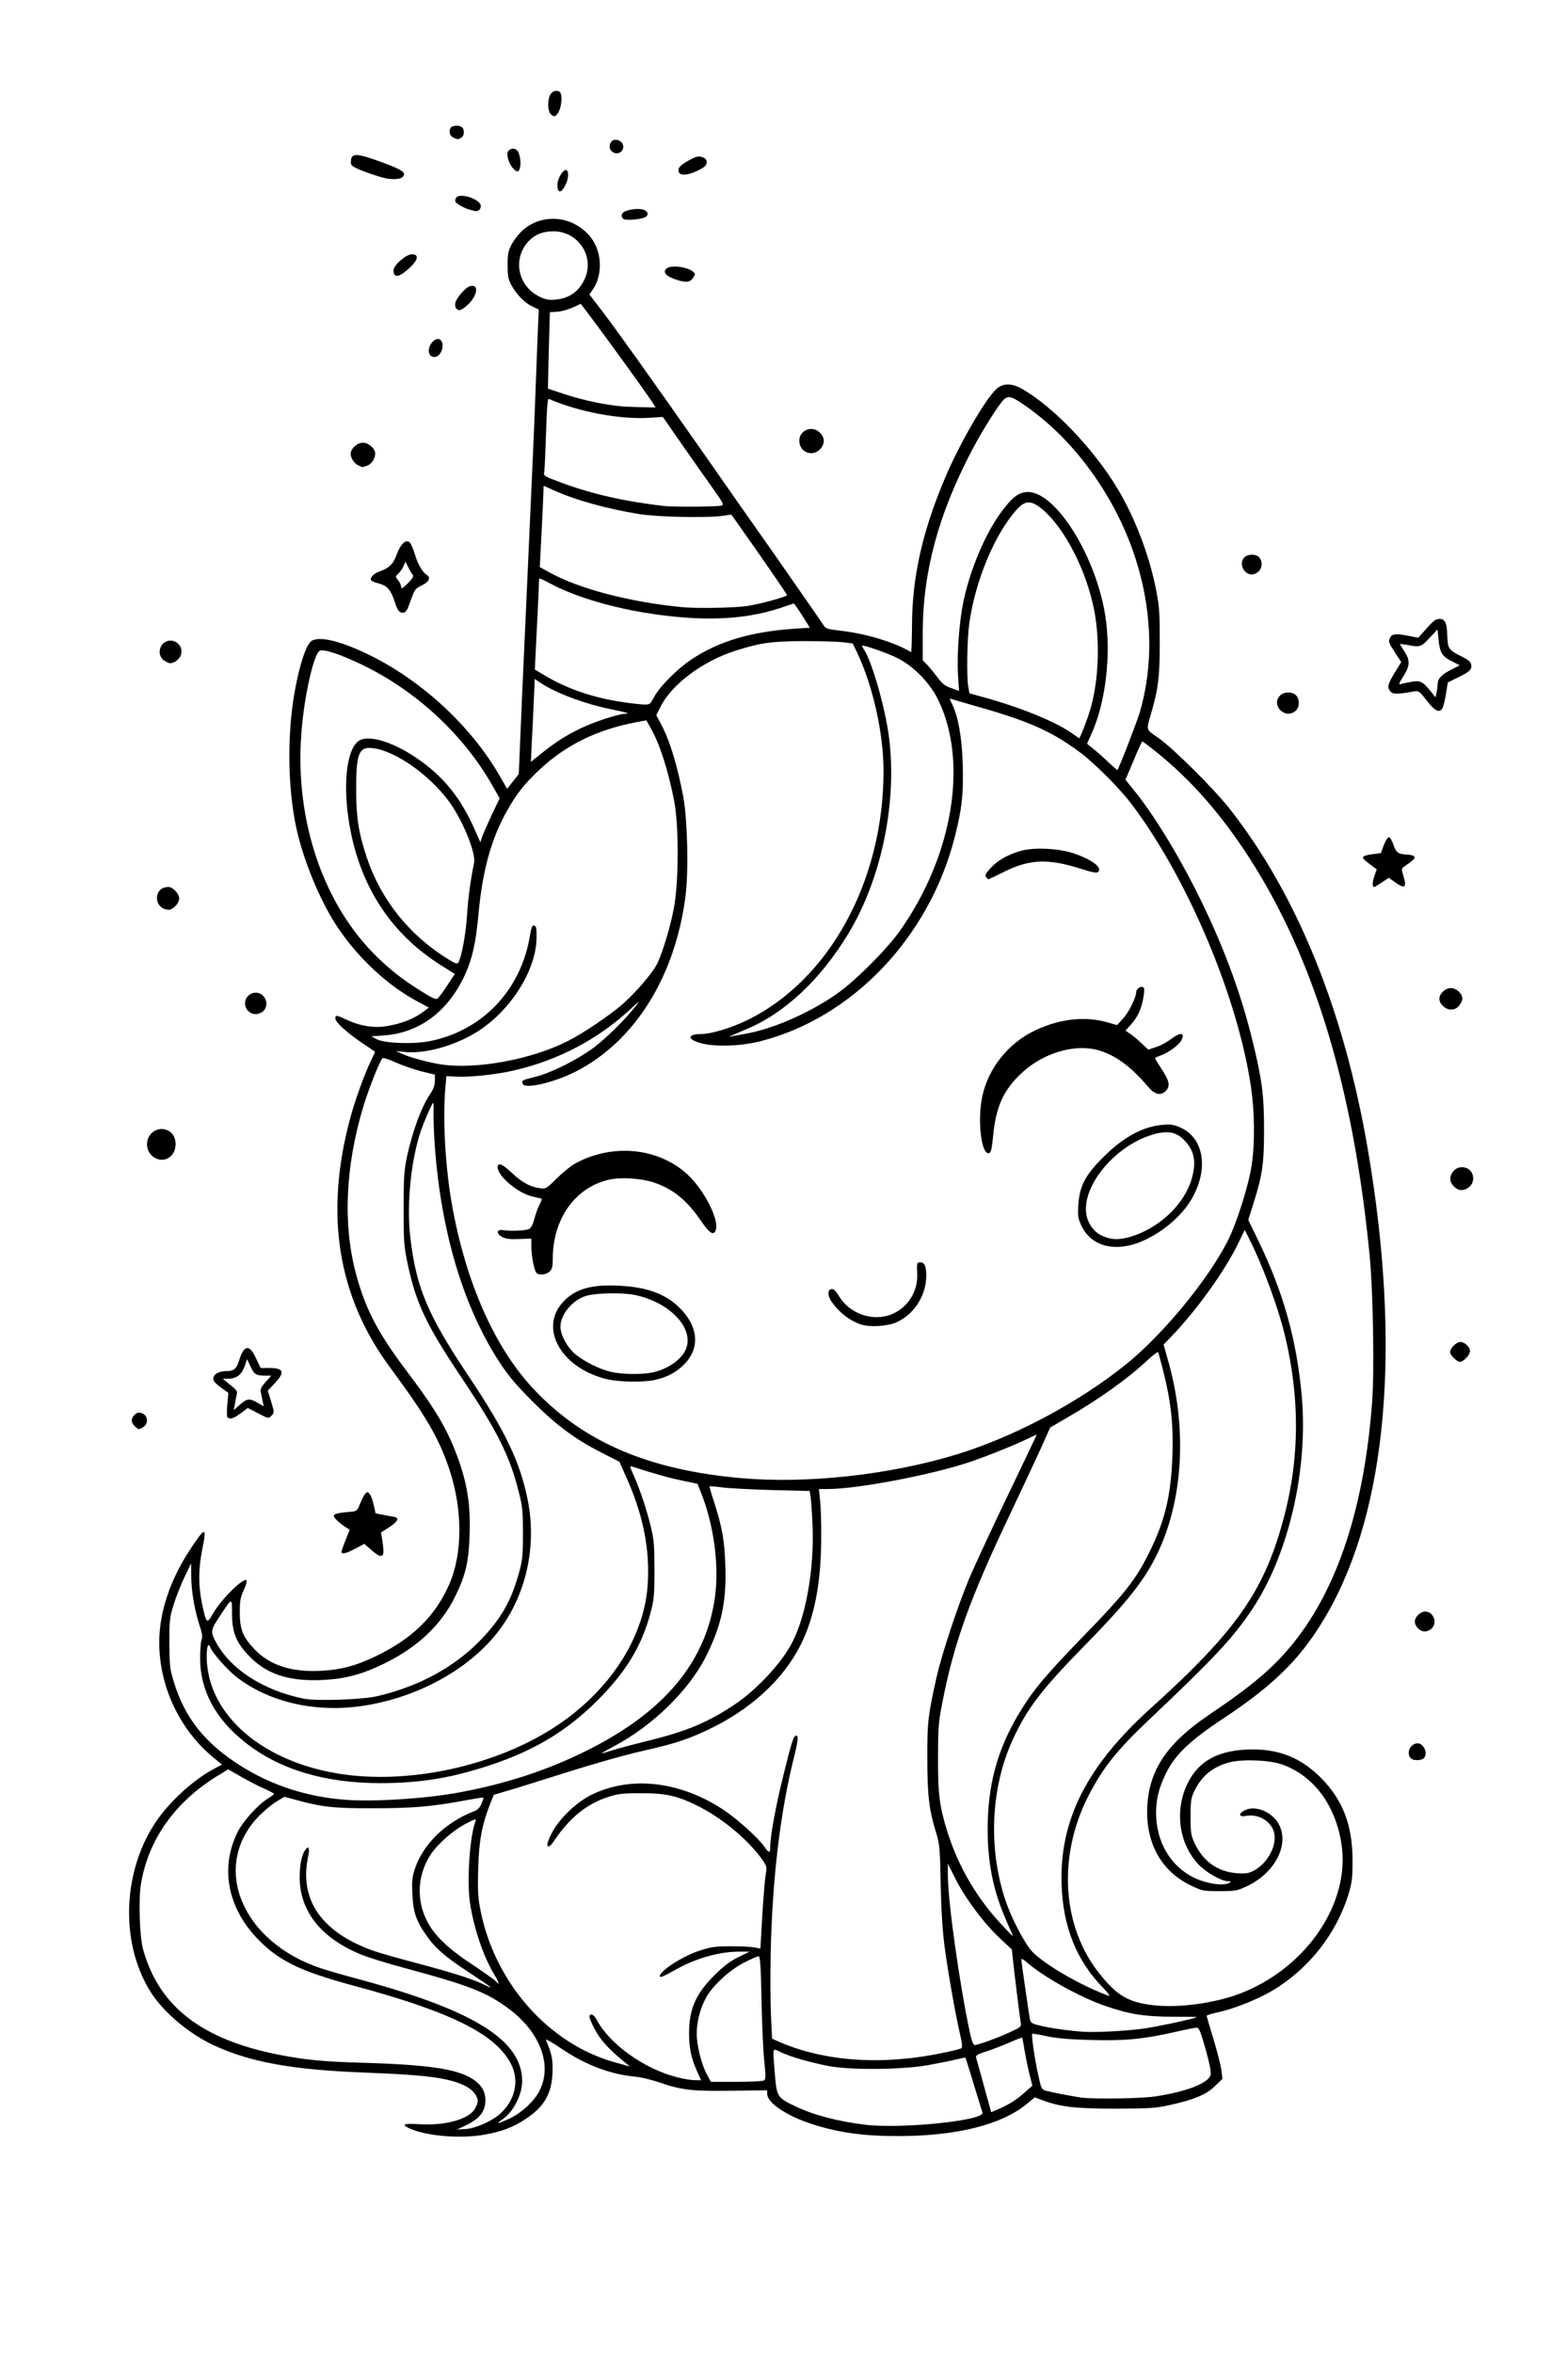 <?xml version="1.0" encoding="UTF-8"?>
<svg xmlns="http://www.w3.org/2000/svg" class="img-fluid" id="outputsvg" style="transform: none; transform-origin: 50% 50%; cursor: move;" width="1024" height="1536" viewBox="0 0 10240 15360">
  <rect x="0" y="0" width="10240" height="15360" fill="#808080" stroke="none"/>
  <g id="l7Ll40uuqkNNRc7h9uWWxbN" fill="rgb(0,0,0)" style="transform: none;">
    <g style="transform: none;">
      <path id="pztydSirl" d="M2794 13964 c-45 -7 -103 -22 -130 -32 -47 -19 -49 -21 -52 -62 l-3 -43 99 7 c165 11 317 -26 358 -89 24 -36 5 -68 -60 -100 -106 -51 -250 -70 -642 -85 -395 -15 -594 -42 -819 -111 -206 -63 -360 -154 -487 -288 -156 -163 -230 -346 -245 -609 -11 -206 26 -403 107 -567 59 -120 124 -207 224 -303 57 -53 197 -159 223 -167 1 0 -37 -41 -85 -91 -142 -148 -221 -305 -257 -508 -17 -101 -20 -272 -5 -364 25 -154 104 -340 208 -492 57 -82 60 -85 101 -88 l43 -3 -4 58 c-3 32 -13 104 -23 160 -17 90 -18 111 -7 189 18 119 22 124 57 74 16 -23 60 -71 99 -106 65 -60 72 -65 110 -62 38 3 41 5 44 34 2 18 -8 55 -24 90 -54 116 -32 225 67 329 160 170 433 189 726 50 243 -115 395 -263 487 -473 86 -196 85 -435 0 -692 -67 -201 -152 -346 -384 -660 -108 -146 -209 -333 -256 -475 -119 -363 -122 -787 -7 -1215 27 -103 95 -293 124 -351 l18 -36 -72 -50 c-40 -28 -93 -69 -119 -93 -45 -39 -48 -45 -48 -91 l0 -49 39 0 c22 0 67 13 105 31 115 54 217 50 356 -13 58 -27 63 -31 46 -41 -86 -52 -204 -136 -267 -190 -302 -261 -518 -703 -568 -1169 -16 -140 -13 -441 4 -598 25 -219 84 -434 128 -465 38 -26 155 -20 257 15 382 127 806 476 1016 835 l38 65 22 -22 c22 -22 23 -34 43 -518 12 -272 32 -733 46 -1025 37 -793 55 -1227 55 -1351 0 -109 -1 -112 -23 -118 -38 -9 -110 -79 -142 -137 -28 -51 -30 -60 -30 -169 0 -106 2 -119 27 -166 34 -64 105 -128 165 -148 30 -10 81 -16 143 -16 88 0 102 3 158 30 68 35 115 82 146 149 30 66 30 236 0 301 l-20 44 76 101 c88 115 299 411 626 877 126 181 356 509 511 729 154 221 287 412 294 425 9 18 21 24 45 24 92 0 336 57 445 104 14 6 17 -12 22 -161 11 -312 77 -595 214 -922 94 -226 273 -536 344 -595 27 -23 39 -26 102 -26 61 0 80 5 123 29 206 119 466 391 623 652 115 193 208 437 252 664 21 105 24 149 24 360 0 247 -5 294 -48 468 l-21 89 29 21 c217 158 470 430 655 706 440 657 711 1511 825 2596 56 543 42 1183 -36 1599 -117 628 -351 1081 -717 1386 -53 45 -176 134 -272 197 -222 147 -318 240 -379 364 -51 107 -69 203 -54 288 23 119 110 257 194 305 l34 20 -34 -39 c-154 -177 -140 -538 27 -685 93 -83 185 -110 373 -110 212 0 339 49 475 185 63 64 90 100 123 166 68 138 84 217 84 404 1 145 -2 168 -26 248 -115 374 -421 661 -812 762 -107 28 -104 16 -52 193 26 88 37 143 37 190 0 65 0 66 -48 112 -56 53 -138 88 -290 121 -77 17 -144 22 -324 26 -242 6 -375 -4 -505 -37 l-74 -20 -53 40 c-109 83 -274 140 -506 176 -179 28 -533 25 -705 -5 -155 -27 -295 -70 -387 -118 -73 -38 -138 -101 -138 -133 0 -19 -7 -20 -239 -20 -265 0 -332 -8 -470 -59 -47 -17 -101 -31 -120 -31 -109 -1 -325 -69 -442 -139 l-64 -39 -5 122 c-6 130 -19 168 -82 248 -37 47 -145 119 -221 147 -134 49 -369 65 -543 35z m3366 -139 c132 -21 200 -37 206 -47 3 -4 -13 -68 -36 -141 -23 -72 -43 -139 -46 -149 -4 -13 -11 -15 -37 -7 -18 4 -90 18 -162 31 -173 30 -556 32 -702 5 -83 -16 -227 -54 -277 -73 -18 -7 -19 -3 -13 91 8 119 16 129 132 185 119 57 272 97 455 120 102 12 364 4 480 -15z m-2913 -67 c51 -53 86 -121 86 -168 0 -49 -46 -134 -103 -191 -148 -148 -423 -265 -955 -408 -352 -95 -491 -164 -632 -314 -124 -133 -173 -248 -181 -424 -8 -205 38 -335 167 -464 l76 -76 -109 -57 -108 -56 -52 31 c-122 75 -258 204 -333 314 -119 177 -171 364 -160 578 16 325 182 574 487 727 146 73 425 145 655 169 55 6 190 13 300 16 458 13 643 42 744 115 60 44 73 77 69 171 -2 43 -1 79 2 79 3 0 24 -19 47 -42z m3302 -47 c62 -32 153 -111 147 -128 -4 -8 -13 -54 -22 -101 -9 -48 -18 -97 -20 -110 l-4 -22 -38 19 c-20 10 -68 28 -107 41 -38 12 -74 26 -79 31 -11 10 64 289 77 289 4 0 25 -9 46 -19z m-3064 -75 c37 -65 47 -117 34 -173 -30 -124 -107 -232 -229 -322 -144 -107 -258 -151 -681 -265 -305 -82 -439 -145 -546 -259 -85 -90 -124 -178 -139 -312 -7 -71 10 -204 31 -245 13 -26 21 -30 55 -30 40 0 40 0 40 40 0 22 -5 70 -12 108 -37 220 126 418 432 526 42 15 158 49 259 75 l184 49 -57 -50 c-68 -60 -136 -153 -167 -228 -18 -44 -23 -81 -27 -185 -4 -120 -2 -137 21 -203 53 -154 177 -279 353 -357 38 -16 48 -24 29 -20 -216 37 -425 55 -647 55 -175 0 -314 -14 -452 -45 l-101 -23 -47 30 c-65 41 -160 146 -192 210 -29 61 -56 158 -56 203 0 49 28 145 61 211 87 174 269 318 496 393 34 12 153 46 265 76 423 115 710 231 862 346 38 29 88 79 112 112 59 80 77 146 72 258 -5 98 2 102 47 25z m4030 19 c199 -30 355 -90 355 -136 0 -14 -57 -231 -64 -245 -1 -1 -48 9 -106 22 -171 39 -316 54 -518 54 -168 -1 -272 -8 -371 -26 l-34 -7 7 59 c4 33 16 98 27 146 20 87 21 88 57 98 38 10 173 36 227 43 80 10 329 6 420 -8z m-2558 -103 c10 -6 10 -27 3 -87 -6 -44 -13 -207 -17 -362 -3 -156 -8 -283 -11 -283 -3 0 -35 16 -71 37 -139 77 -249 224 -273 364 -14 79 7 185 53 279 l31 60 136 0 c75 0 143 -4 149 -8z m-452 -34 c-26 -85 -35 -146 -35 -243 0 -192 36 -282 166 -411 l81 -82 -68 19 c-83 23 -163 58 -239 104 -38 23 -70 35 -94 35 -36 0 -36 0 -36 -44 0 -39 4 -48 38 -74 66 -52 135 -90 217 -118 74 -26 91 -28 241 -29 l161 0 7 -145 c4 -80 11 -187 17 -238 l10 -92 -44 -58 c-134 -173 -356 -327 -554 -384 -115 -33 -269 -31 -379 5 -134 44 -245 135 -343 280 -30 44 -35 48 -69 45 -35 -3 -37 -5 -40 -42 -9 -102 140 -285 291 -360 211 -104 524 -100 763 9 107 49 228 132 323 221 91 86 81 91 102 -56 12 -89 114 -511 130 -542 7 -13 22 -18 49 -18 l40 0 0 51 c0 28 -11 94 -24 147 -112 443 -176 1142 -151 1634 l7 146 51 23 c223 96 489 135 742 110 109 -11 357 -55 376 -67 4 -2 3 -19 -2 -36 -17 -60 -79 -412 -100 -568 -14 -106 -22 -236 -26 -410 -4 -231 -7 -262 -28 -331 -50 -160 -60 -246 -60 -519 0 -270 4 -301 61 -560 33 -147 134 -455 209 -635 32 -77 132 -293 221 -480 90 -186 164 -342 164 -346 0 -4 -53 14 -119 41 -143 58 -267 99 -427 139 -222 56 -566 111 -694 111 l-55 0 8 108 c16 217 -8 519 -59 712 -81 313 -325 582 -677 750 -132 63 -219 92 -414 136 -159 36 -358 94 -683 197 -96 31 -204 64 -240 74 l-65 19 -24 59 c-73 185 -101 438 -67 620 79 420 379 810 740 960 l40 17 -32 -37 c-50 -57 -92 -147 -92 -200 l0 -45 45 0 c40 0 46 3 61 33 77 150 304 318 504 373 71 19 84 18 75 -8z m2053 -278 c39 -18 72 -39 72 -46 0 -7 -7 -62 -15 -121 -8 -59 -19 -155 -26 -213 l-12 -104 -74 -70 c-80 -75 -182 -199 -239 -293 l-36 -58 7 80 c13 158 71 534 121 785 24 120 17 111 77 91 29 -10 85 -33 125 -51z m830 -21 c62 -6 115 -15 118 -20 3 -5 -8 -9 -24 -9 -54 0 -192 -31 -290 -64 -117 -40 -267 -114 -382 -190 -47 -30 -87 -51 -88 -46 -3 8 12 124 33 256 5 29 10 33 68 47 167 42 329 49 565 26z m502 -184 c388 -85 688 -338 806 -682 41 -118 50 -199 34 -295 -52 -311 -254 -517 -525 -535 -179 -12 -311 59 -378 205 -33 72 -31 198 4 273 50 106 141 179 245 195 51 8 106 -18 154 -72 64 -73 75 -134 34 -183 -38 -46 -62 -55 -131 -53 l-63 3 0 -46 c0 -44 2 -47 37 -62 48 -19 138 -13 191 14 57 30 99 92 108 159 20 164 -67 308 -233 387 -66 31 -71 32 -208 32 l-140 0 -78 -37 c-135 -65 -233 -186 -272 -338 -25 -96 -17 -311 14 -400 58 -167 172 -299 381 -439 281 -189 419 -307 547 -466 290 -361 462 -888 514 -1575 15 -193 6 -661 -16 -890 -125 -1309 -476 -2288 -1066 -2975 -43 -49 -108 -120 -146 -156 -71 -69 -225 -201 -228 -197 -2 2 -19 42 -40 90 l-37 87 65 84 c314 412 612 1051 747 1602 64 264 75 350 75 610 0 250 -9 317 -63 490 l-28 90 62 130 c207 436 295 847 281 1314 -13 429 -136 849 -334 1143 -124 184 -253 321 -671 716 -212 200 -305 319 -400 507 -89 177 -140 404 -127 560 24 282 178 565 376 687 92 58 307 67 509 23z m-830 -170 c-49 -71 -99 -187 -127 -294 -34 -128 -43 -387 -19 -527 58 -336 231 -615 569 -921 408 -368 605 -598 731 -856 134 -275 218 -641 217 -954 0 -298 -65 -624 -183 -923 -48 -123 -110 -260 -117 -260 -4 0 -19 26 -35 58 -69 141 -317 477 -428 580 l-25 23 28 108 c49 189 63 314 63 546 0 286 -31 458 -118 665 -86 203 -196 349 -496 655 -129 132 -261 275 -293 317 -163 218 -255 435 -293 691 -36 244 14 535 133 772 65 129 95 167 181 228 87 63 233 149 240 142 2 -2 -10 -24 -28 -50z m-3939 -108 c-30 -69 -58 -172 -76 -271 -17 -101 -20 -354 -5 -460 6 -38 8 -71 6 -74 -9 -8 -103 67 -155 123 -58 64 -96 138 -113 218 -23 107 23 224 134 343 52 55 216 179 225 170 2 -2 -5 -24 -16 -49z m3349 -388 c-37 -133 -50 -248 -50 -428 0 -321 57 -540 204 -785 92 -152 169 -245 423 -507 269 -276 341 -368 428 -544 163 -329 197 -696 100 -1094 -14 -58 -27 -107 -30 -109 -2 -2 -44 30 -93 71 -143 119 -384 280 -535 359 -22 11 -41 42 -86 144 -32 71 -121 262 -198 424 -268 562 -375 857 -449 1245 -24 121 -27 166 -28 330 0 143 4 212 17 280 34 172 106 363 193 508 37 61 117 177 121 173 1 -1 -7 -31 -17 -67z m-3744 -664 c758 -80 1456 -418 1735 -840 115 -174 189 -409 189 -602 0 -127 -47 -352 -103 -492 l-22 -55 -105 -22 c-58 -13 -135 -32 -171 -42 l-66 -20 29 76 c74 194 103 370 95 597 -6 190 -31 303 -100 449 -69 145 -138 239 -276 377 -200 199 -411 326 -701 422 -259 86 -452 117 -746 117 -158 0 -228 -4 -325 -21 -433 -72 -753 -302 -856 -614 -24 -72 -27 -96 -28 -240 0 -106 -5 -173 -14 -200 -8 -22 -22 -84 -31 -139 l-16 -99 -32 94 c-17 52 -36 125 -43 163 -24 140 11 337 87 492 140 285 502 523 904 594 134 24 396 26 596 5z m-70 -146 c347 -33 690 -151 952 -325 274 -183 474 -440 559 -719 25 -83 27 -104 27 -260 0 -128 -4 -187 -17 -240 -28 -112 -76 -253 -121 -351 l-41 -92 -120 -61 c-173 -89 -290 -176 -446 -331 -99 -99 -155 -164 -208 -244 -239 -359 -389 -852 -431 -1415 -6 -80 -12 -146 -14 -149 -13 -12 -62 190 -81 331 -18 138 -19 240 -4 357 39 321 115 498 381 896 298 444 393 682 405 1014 13 340 -98 620 -333 839 -191 178 -454 304 -736 352 -174 30 -417 23 -562 -15 -176 -46 -374 -161 -450 -261 -15 -20 -30 -35 -32 -33 -10 11 32 141 67 209 180 346 673 550 1205 498z m1659 -254 c239 -65 454 -186 622 -348 89 -86 169 -190 210 -272 105 -209 156 -591 117 -876 l-6 -46 -242 -6 c-132 -4 -262 -10 -288 -13 l-47 -6 24 73 c45 142 56 219 62 409 4 145 2 205 -11 279 -52 300 -222 575 -472 767 -41 31 -74 58 -74 60 0 7 14 4 105 -21z m-1880 -263 c276 -64 507 -191 682 -375 127 -134 192 -248 241 -425 22 -83 26 -116 26 -232 0 -114 -4 -152 -27 -244 -58 -233 -137 -389 -370 -739 -233 -347 -299 -487 -354 -743 -26 -122 -27 -143 -27 -394 0 -237 2 -276 22 -370 37 -171 95 -327 156 -416 14 -21 26 -43 26 -49 0 -5 -35 -18 -78 -28 -42 -10 -108 -32 -145 -47 l-69 -29 -30 67 c-141 310 -216 771 -174 1062 47 323 139 530 371 839 78 104 166 227 194 275 100 166 167 337 202 517 18 97 20 137 16 298 -5 217 -21 291 -92 438 -117 240 -354 427 -660 519 -121 36 -361 46 -479 19 -213 -47 -356 -188 -384 -378 l-7 -50 -27 49 -27 50 25 44 c99 174 310 307 569 359 82 16 317 7 420 -17z m2935 -1422 c490 -36 935 -153 1325 -348 444 -221 759 -468 1029 -807 193 -242 279 -395 355 -628 83 -257 99 -447 61 -710 -87 -590 -416 -1368 -783 -1852 -79 -103 -241 -265 -337 -336 -168 -125 -325 -198 -586 -273 -87 -25 -159 -44 -160 -43 -1 1 7 38 18 82 26 103 37 432 18 569 -18 132 -72 334 -125 466 -219 543 -672 956 -1193 1088 -92 23 -128 27 -252 27 -111 0 -158 -4 -202 -18 l-58 -18 0 -43 c0 -49 9 -56 69 -56 105 0 312 -82 465 -184 272 -181 513 -523 630 -894 40 -128 75 -312 88 -470 17 -205 -4 -397 -68 -620 -28 -96 -98 -278 -118 -304 -20 -26 -166 -42 -336 -35 -261 11 -482 79 -655 202 -72 51 -177 161 -204 213 -19 37 -19 37 4 82 51 102 100 267 137 460 28 151 36 548 14 715 -49 376 -191 687 -416 916 -190 192 -423 311 -620 313 l-85 1 -3 -48 c-3 -40 -6 -47 -20 -43 -45 14 -160 27 -283 33 l-136 6 -7 90 c-9 138 -7 229 9 403 59 621 266 1159 571 1483 137 146 305 271 484 361 339 171 873 257 1370 220z m-2235 -2700 c186 -22 401 -83 541 -153 98 -49 267 -163 353 -236 95 -83 207 -214 236 -276 39 -85 85 -243 107 -364 28 -157 31 -470 4 -611 -42 -227 -110 -434 -174 -527 -12 -18 -185 25 -301 76 -180 77 -362 214 -469 354 -156 201 -245 464 -277 812 -18 196 -41 297 -94 410 -84 176 -209 296 -373 355 l-53 19 38 1 c55 0 183 -28 252 -56 159 -65 311 -193 392 -331 51 -86 96 -212 113 -311 l12 -73 46 3 47 3 -1 110 c-1 98 -5 120 -33 196 -109 294 -356 508 -651 563 l-65 12 80 13 c44 7 87 14 95 16 32 6 88 4 175 -5z m2320 -477 c114 -85 294 -263 374 -373 203 -275 324 -583 362 -921 20 -182 -14 -387 -93 -548 -67 -140 -205 -262 -356 -315 l-40 -14 35 96 c76 212 113 432 113 666 0 648 -232 1180 -680 1559 -44 37 -42 37 75 -23 66 -33 161 -91 210 -127z m-2591 2 c53 -82 56 -68 -26 -120 -277 -179 -460 -430 -552 -760 -70 -247 -76 -596 -13 -710 32 -57 57 -67 157 -62 105 5 188 36 312 120 152 101 258 219 345 383 l48 91 42 -88 41 -88 -57 -93 c-156 -257 -335 -441 -600 -619 -150 -101 -424 -231 -452 -213 -14 8 -56 153 -78 267 -65 336 -45 683 58 996 126 382 334 658 655 868 44 29 86 53 92 53 7 0 19 -11 28 -25z m131 -300 c9 -38 20 -127 25 -199 5 -72 17 -179 26 -239 17 -103 17 -109 0 -165 -90 -286 -341 -542 -612 -626 -54 -17 -79 61 -78 244 2 344 142 674 385 904 105 99 221 180 231 161 4 -7 15 -43 23 -80z m4343 -1317 c85 -208 115 -326 132 -520 50 -570 -287 -1259 -792 -1621 -65 -46 -83 -55 -95 -45 -27 22 -140 203 -206 328 -211 401 -318 788 -320 1151 l-1 155 56 66 c31 37 61 75 67 86 6 11 20 22 31 25 19 5 20 2 14 -76 -8 -104 11 -352 37 -475 56 -275 219 -607 340 -693 44 -31 142 -38 203 -15 85 32 216 189 303 360 178 354 211 820 82 1186 -17 47 -31 90 -32 96 -2 9 110 112 124 113 4 1 29 -54 57 -121z m-3597 -92 c49 -25 114 -53 144 -62 l54 -17 -87 -23 c-91 -23 -244 -82 -299 -115 l-31 -19 -6 112 c-3 62 -7 149 -9 194 l-3 81 74 -54 c40 -29 114 -73 163 -97z m3319 -43 c110 -294 104 -622 -16 -925 -74 -189 -187 -356 -288 -430 l-40 -28 -29 27 c-140 133 -288 477 -327 763 -14 98 -17 296 -6 355 l7 41 87 24 c215 59 451 150 537 208 17 11 35 21 42 21 6 1 21 -25 33 -56z m-2820 -170 c36 -70 152 -186 245 -248 142 -95 335 -163 520 -185 50 -6 118 -14 153 -18 l62 -7 -26 -38 c-21 -31 -30 -38 -47 -32 -250 73 -481 91 -773 60 -299 -32 -549 -94 -753 -186 -35 -16 -66 -28 -67 -26 -5 5 -24 347 -24 433 l0 70 74 43 c166 95 366 155 601 180 6 1 21 -20 35 -46z m610 -598 c52 -7 126 -23 163 -35 l68 -21 -77 -112 c-42 -62 -115 -166 -162 -232 l-85 -120 -251 0 c-196 0 -275 -4 -361 -18 -193 -32 -337 -70 -496 -130 l-67 -25 -6 76 c-3 43 -8 143 -12 223 l-7 146 104 51 c321 157 863 247 1189 197z m-192 -654 c-1 -5 -82 -122 -178 -260 l-175 -251 -105 0 c-183 0 -380 -29 -518 -77 -41 -14 -75 -23 -77 -21 -2 1 -5 97 -7 212 l-3 209 105 39 c183 69 413 121 665 151 67 8 296 6 293 -2z m-454 -653 c-5 -7 -101 -142 -214 -299 l-206 -285 -29 12 c-17 7 -54 16 -82 19 l-53 7 0 68 c0 37 -3 134 -6 217 l-7 150 124 40 c179 59 494 106 473 71z m-514 -718 c47 -24 75 -55 100 -113 24 -55 18 -95 -25 -157 -30 -43 -109 -90 -151 -90 -74 1 -164 75 -185 153 -21 77 35 171 125 213 54 25 76 24 136 -6z"></path>
      <path id="pDXRLGDxV" d="M3942 9035 c-88 -19 -205 -80 -261 -134 -62 -61 -93 -126 -99 -211 -7 -96 11 -159 60 -215 82 -93 181 -120 400 -112 211 8 325 46 424 142 74 72 96 122 102 223 6 106 -11 154 -78 216 -86 81 -175 106 -363 105 -67 0 -150 -7 -185 -14z m290 -106 c102 -22 192 -86 219 -156 14 -37 -23 -113 -82 -168 -120 -112 -347 -163 -511 -115 -57 16 -120 69 -146 122 l-23 46 22 51 c65 153 324 262 521 220z"></path>
      <path id="p13RktJtm4" d="M5593 8676 c-56 -18 -101 -47 -144 -93 -58 -62 -69 -83 -69 -139 0 -56 7 -64 61 -64 30 0 42 10 81 70 29 43 106 96 161 111 129 35 293 -122 271 -259 -3 -23 -4 -53 0 -67 6 -23 11 -25 56 -25 66 0 73 15 68 139 -3 80 -8 106 -31 153 -32 66 -100 131 -165 161 -59 26 -224 34 -289 13z"></path>
      <path id="p8bwQF4eh" d="M3472 8338 c-14 -19 -32 -111 -32 -168 l0 -50 -80 0 c-54 0 -91 -5 -111 -16 -28 -14 -30 -19 -27 -62 l3 -47 45 2 c25 1 66 2 91 3 65 3 83 -10 98 -72 8 -29 16 -58 18 -65 3 -6 -17 -18 -49 -27 -64 -19 -138 -72 -178 -128 -24 -32 -30 -51 -30 -90 l0 -48 47 0 c42 0 51 5 103 54 56 53 117 91 155 97 13 1 42 -19 85 -62 119 -118 245 -169 435 -176 204 -8 352 40 475 154 105 97 190 260 190 364 0 72 -5 79 -59 79 -47 0 -48 0 -95 -69 -70 -103 -118 -153 -188 -199 -115 -74 -255 -106 -359 -82 -222 52 -368 255 -369 513 0 89 -16 107 -99 107 -35 0 -63 -5 -69 -12z"></path>
      <path id="p19njXAtBQ" d="M7167 8156 c-59 -22 -103 -62 -132 -121 -26 -52 -27 -61 -23 -168 6 -154 35 -215 162 -342 143 -143 263 -205 417 -213 88 -4 102 -2 151 21 98 44 138 125 138 276 -1 149 -61 275 -185 389 -130 119 -254 172 -400 171 -49 0 -107 -6 -128 -13z m184 -112 c186 -55 348 -205 399 -373 26 -81 16 -128 -37 -190 -47 -56 -87 -65 -166 -41 -176 54 -357 224 -408 382 -21 65 -21 70 -5 111 20 53 61 94 112 112 49 18 41 18 105 -1z"></path>
      <path id="p10AaWbDMG" d="M6402 7543 c-33 -63 -43 -295 -17 -416 25 -118 77 -211 170 -305 69 -69 97 -89 176 -126 52 -25 129 -52 171 -60 94 -19 231 -20 316 -2 l63 13 34 -40 c32 -37 75 -130 75 -161 0 -24 28 -37 72 -34 l43 3 -2 60 c-3 84 -20 146 -54 200 l-29 46 47 44 c48 43 48 43 83 29 19 -8 52 -28 73 -45 31 -26 44 -30 85 -27 45 3 47 4 50 35 2 17 -4 45 -12 62 -16 31 -83 83 -123 95 l-23 7 24 37 c49 80 58 144 25 186 -18 23 -27 26 -81 26 -59 0 -62 -1 -97 -42 -119 -142 -234 -223 -351 -248 -115 -25 -292 40 -412 149 -122 112 -172 219 -191 404 l-12 122 -47 3 c-37 2 -49 -1 -56 -15z"></path>
      <path id="plcXgQL8Q" d="M6412 5758 c-7 -7 -12 -27 -12 -45 0 -66 106 -151 234 -188 47 -14 87 -16 200 -13 158 5 241 26 325 83 44 29 46 32 46 80 l0 50 -42 3 c-27 2 -77 -8 -135 -27 -200 -63 -285 -59 -451 25 -89 44 -142 55 -165 32z"></path>
      <path id="pUGwR7r8n" d="M9182 11508 c-20 -20 -15 -122 6 -141 26 -24 113 -23 135 1 20 22 23 122 5 140 -7 7 -39 12 -73 12 -34 0 -66 -5 -73 -12z"></path>
      <path id="p1D0alJDtM" d="M9230 10660 c-15 -15 -20 -33 -20 -75 0 -73 23 -95 97 -95 73 0 93 21 93 95 0 42 -5 60 -20 75 -15 15 -33 20 -75 20 -42 0 -60 -5 -75 -20z"></path>
      <path id="pUwnDljjE" d="M2408 10160 l-37 -31 -40 21 c-23 11 -60 20 -86 20 l-45 0 0 -40 c0 -22 7 -58 17 -81 l16 -42 -41 -34 c-38 -31 -42 -39 -42 -78 l0 -44 43 -5 c23 -3 57 -7 76 -8 30 -3 35 -8 53 -53 27 -68 34 -75 80 -75 35 0 41 4 53 33 7 17 16 49 20 69 7 39 14 42 130 60 17 3 20 11 20 48 0 43 -3 47 -47 75 l-46 30 1 80 2 80 -45 3 c-38 2 -51 -2 -82 -28z"></path>
      <path id="pMAkCvMso" d="M850 9340 c-27 -27 -28 -110 -2 -133 21 -19 92 -23 123 -7 15 9 19 22 19 70 0 50 -4 61 -22 74 -32 23 -94 20 -118 -4z"></path>
      <path id="pRcovDtr" d="M1455 9280 c-3 -6 -5 -45 -4 -86 l2 -77 -38 -29 c-49 -36 -55 -45 -55 -89 0 -53 17 -69 83 -78 66 -9 70 -12 87 -66 23 -74 35 -85 91 -85 l50 0 30 65 31 65 57 0 c31 0 62 5 69 12 7 7 12 31 12 55 0 36 -6 50 -38 86 -38 41 -38 43 -26 82 42 135 -11 187 -133 131 l-51 -24 -33 24 c-24 17 -46 24 -80 24 -26 0 -51 -5 -54 -10z m215 -210 c0 -16 2 -34 5 -42 3 -8 -10 -20 -30 -29 -19 -9 -35 -12 -35 -8 0 5 -11 14 -25 21 -19 9 -22 14 -15 29 6 10 10 28 10 41 0 21 4 23 45 20 42 -4 45 -6 45 -32z"></path>
      <path id="p1HDdIAhIb" d="M9465 8895 c-33 -32 -35 -100 -4 -139 18 -22 28 -26 75 -26 72 0 94 21 94 90 0 69 -30 100 -95 100 -35 0 -52 -6 -70 -25z"></path>
      <path id="p1DrRwLBQT" d="M9465 7775 c-33 -33 -36 -119 -4 -159 18 -23 27 -26 85 -26 51 0 68 4 84 20 16 16 20 33 20 84 0 58 -3 67 -26 85 -40 32 -126 29 -159 -4z"></path>
      <path id="pprJV0isT" d="M959 7571 c-27 -27 -29 -35 -29 -101 0 -66 2 -74 29 -101 27 -26 36 -29 95 -29 54 0 70 4 92 24 24 20 28 33 32 88 4 71 -12 119 -47 138 -11 5 -47 10 -81 10 -55 0 -65 -3 -91 -29z"></path>
      <path id="pF0phFLS9" d="M1590 6630 c-16 -16 -20 -33 -20 -80 0 -82 18 -100 100 -100 82 0 100 18 100 100 0 82 -18 100 -100 100 -47 0 -64 -4 -80 -20z"></path>
      <path id="pkkBlBeRj" d="M9391 6594 c-15 -19 -21 -41 -21 -74 0 -33 6 -55 21 -74 18 -23 27 -26 84 -26 57 0 66 3 84 26 15 19 21 41 21 74 0 33 -6 55 -21 74 -18 23 -27 26 -84 26 -57 0 -66 -3 -84 -26z"></path>
      <path id="pBIEFUcc1" d="M1034 5960 c-30 -12 -48 -62 -41 -117 7 -63 32 -83 104 -83 76 0 103 27 103 105 0 76 -28 105 -97 104 -26 0 -57 -4 -69 -9z"></path>
      <path id="pkFy9BmOy" d="M8933 5804 c-3 -8 -3 -39 0 -67 6 -51 6 -52 -29 -75 -32 -21 -35 -26 -32 -65 l3 -42 57 -8 56 -9 20 -51 c19 -51 20 -52 62 -52 43 0 43 0 60 50 16 49 18 50 66 59 75 13 74 12 74 56 0 35 -4 43 -32 60 -32 19 -33 22 -33 87 l0 68 -38 3 c-25 2 -49 -4 -70 -17 -32 -19 -33 -19 -57 -1 -31 24 -98 27 -107 4z"></path>
      <path id="p5bdWLnqA" d="M8332 4667 c-17 -18 -22 -36 -22 -80 0 -79 19 -97 103 -97 85 0 102 18 102 102 -1 79 -22 98 -104 98 -47 0 -61 -4 -79 -23z"></path>
      <path id="pXxhZIjV5" d="M9294 4611 l-46 -59 -92 5 c-89 6 -94 5 -109 -18 -26 -36 -20 -81 18 -153 l35 -66 -30 -47 c-33 -52 -40 -115 -16 -148 12 -16 23 -18 102 -12 l90 5 47 -54 c48 -54 48 -54 108 -54 55 0 60 2 69 26 6 14 11 46 11 72 3 95 8 104 84 142 l70 35 3 56 c3 65 0 69 -92 114 l-61 30 -13 80 c-7 43 -18 85 -24 92 -6 7 -32 13 -59 13 -48 0 -50 -1 -95 -59z m88 -228 c12 -13 29 -25 40 -29 16 -5 14 -9 -17 -38 -28 -26 -35 -41 -35 -70 0 -42 -3 -43 -37 -16 -16 13 -41 20 -67 20 l-41 0 3 70 c2 39 -1 76 -6 83 -8 9 0 11 32 9 34 -3 49 1 72 21 l29 26 3 -27 c2 -15 13 -37 24 -49z"></path>
      <path id="prDyGJEmE" d="M1053 4350 c-31 -13 -43 -41 -43 -100 0 -72 29 -100 103 -100 72 0 97 20 104 83 7 57 -10 100 -43 116 -29 13 -90 14 -121 1z"></path>
      <path id="pHrwDLS74" d="M2573 4018 c-6 -7 -18 -37 -28 -66 -22 -69 -50 -99 -105 -115 -42 -12 -45 -15 -48 -49 -4 -50 9 -71 55 -87 66 -24 91 -48 114 -112 25 -69 48 -89 101 -89 44 0 58 17 82 101 15 54 46 105 73 122 8 5 13 28 13 57 0 49 -1 50 -45 71 -37 17 -47 29 -61 67 -44 119 -38 112 -92 112 -28 0 -54 -6 -59 -12z"></path>
      <path id="pUDdAOERt" d="M8100 3760 c-15 -15 -20 -33 -20 -78 0 -77 15 -92 97 -92 78 0 93 15 93 93 0 77 -20 97 -95 97 -42 0 -60 -5 -75 -20z"></path>
      <path id="pMo7AhSAt" d="M2314 3070 c-36 -14 -54 -50 -54 -108 0 -43 5 -58 25 -77 20 -21 34 -25 85 -25 82 0 110 26 110 99 0 28 -5 61 -11 75 -18 40 -100 58 -155 36z"></path>
      <path id="pvinrqs9O" d="M5215 2965 c-21 -20 -25 -33 -25 -88 0 -87 21 -107 109 -107 52 0 66 4 86 25 21 20 25 34 25 83 0 51 -4 63 -26 86 -23 22 -35 26 -86 26 -49 0 -63 -4 -83 -25z"></path>
      <path id="p1Cs8QjWZi" d="M2783 2353 c-8 -3 -13 -26 -13 -62 0 -77 25 -111 80 -111 65 0 70 5 70 74 0 84 -16 106 -78 105 -26 0 -53 -3 -59 -6z"></path>
      <path id="p6SNTn6Yv" d="M2953 2049 c-16 -16 -17 -93 -2 -122 35 -68 105 -108 164 -93 23 6 25 11 25 57 0 57 -15 92 -58 133 -35 32 -108 47 -129 25z"></path>
      <path id="pkP5z9s8S" d="M4380 1853 c-63 -21 -70 -30 -70 -78 0 -60 14 -68 112 -63 109 5 142 21 146 71 2 23 -3 48 -13 63 -13 21 -23 24 -73 24 -31 -1 -77 -8 -102 -17z"></path>
      <path id="pDSBMstt0" d="M2547 1823 c-4 -3 -7 -30 -7 -58 0 -49 3 -55 45 -94 42 -39 48 -41 105 -41 l60 0 0 54 c0 52 -2 56 -51 100 -46 41 -56 46 -98 46 -26 0 -51 -3 -54 -7z"></path>
      <path id="pEfZNvsIq" d="M4053 1464 c-20 -5 -23 -12 -23 -54 0 -39 4 -52 21 -60 30 -16 150 -24 182 -11 24 9 27 16 27 55 0 35 -5 48 -20 56 -21 11 -153 21 -187 14z"></path>
      <path id="pCFabgVnD" d="M3043 1400 c-17 -4 -46 -16 -65 -27 -27 -16 -33 -26 -36 -58 -3 -59 8 -70 75 -70 41 0 72 7 106 23 l47 24 0 53 c0 39 -4 54 -16 59 -20 8 -70 6 -111 -4z"></path>
      <path id="p19WlJ0HKV" d="M3617 1274 c-16 -16 -7 -129 13 -161 18 -29 25 -33 65 -33 l45 0 0 63 c0 39 -6 75 -18 97 -15 30 -22 35 -57 38 -23 2 -44 0 -48 -4z"></path>
      <path id="pvSnxZDIS" d="M2485 1193 c-45 -10 -153 -47 -188 -65 l-38 -19 3 -62 3 -62 61 -3 c53 -2 80 4 190 44 71 26 135 51 142 57 15 12 16 89 0 105 -12 12 -129 15 -173 5z"></path>
      <path id="pl3devXLT" d="M4407 1163 c-15 -14 -7 -100 11 -115 37 -33 102 -58 150 -58 69 0 84 14 80 75 -3 49 -4 50 -58 77 -42 21 -70 28 -116 28 -33 0 -64 -3 -67 -7z"></path>
      <path id="pqrNJx327" d="M3324 1133 c-39 -40 -60 -153 -32 -181 18 -18 103 -15 119 4 15 18 25 130 15 169 -5 21 -12 25 -45 25 -24 0 -46 -7 -57 -17z"></path>
      <path id="poJ8WgUjA" d="M3962 1018 c-16 -16 -16 -110 0 -126 15 -15 92 -16 119 -2 15 9 19 22 19 63 0 29 -5 58 -12 65 -7 7 -35 12 -63 12 -28 0 -56 -5 -63 -12z"></path>
      <path id="p156jTuk9X" d="M2933 930 c-26 -11 -40 -70 -27 -109 8 -23 15 -26 68 -29 74 -4 86 6 86 74 0 42 -4 55 -19 64 -23 12 -77 12 -108 0z"></path>
      <path id="p13ebnjtbq" d="M3565 773 c-14 -13 -16 -32 -13 -100 4 -98 15 -113 84 -113 59 0 68 15 61 106 -7 97 -24 124 -77 124 -23 0 -45 -7 -55 -17z"></path>
    </g>
  </g>
  <g id="llAaII9G0iAcLnY86ijEWd" fill="rgb(255,255,255)" style="transform: none;">
    <g style="transform: none;">
      <path id="peDwLZ6WT" d="M0 7680 l0 -7680 5120 0 5120 0 0 7680 0 7680 -5120 0 -5120 0 0 -7680z m3163 6255 c113 -20 187 -48 269 -102 120 -79 170 -163 176 -298 4 -87 -4 -130 -43 -218 -4 -10 40 14 101 56 158 107 320 168 482 183 37 3 110 21 162 39 142 49 214 57 473 53 l227 -3 0 22 c0 61 128 146 300 201 171 54 329 76 555 76 379 0 672 -73 837 -207 l56 -46 50 19 c114 43 214 55 477 55 221 -1 262 -3 352 -23 159 -35 239 -68 296 -123 l50 -48 -6 -53 c-3 -29 -26 -120 -51 -203 -25 -82 -46 -153 -46 -156 0 -4 35 -15 78 -24 97 -21 251 -82 342 -135 243 -142 426 -372 507 -637 23 -76 26 -106 26 -218 0 -230 -64 -397 -207 -540 -128 -128 -266 -185 -445 -185 -218 1 -351 70 -426 223 -85 175 -57 391 71 527 49 52 149 110 193 110 24 1 24 2 7 12 -37 21 -150 4 -231 -36 -151 -75 -244 -233 -245 -418 0 -94 16 -160 62 -257 59 -124 156 -217 378 -364 341 -225 517 -403 679 -686 390 -682 483 -1738 265 -3021 -154 -908 -464 -1672 -904 -2231 -105 -133 -373 -399 -468 -464 -80 -55 -77 -45 -44 -160 47 -161 56 -240 56 -465 0 -185 -3 -232 -23 -335 -44 -227 -137 -471 -252 -664 -157 -261 -417 -533 -623 -652 -67 -38 -122 -39 -165 -3 -71 59 -250 369 -344 595 -145 346 -210 639 -211 951 -1 98 -3 177 -6 175 -107 -64 -287 -119 -454 -139 -90 -10 -106 -15 -116 -34 -7 -12 -139 -202 -293 -423 -155 -220 -385 -548 -511 -729 -334 -476 -537 -761 -638 -894 l-89 -116 25 -36 c50 -75 58 -189 18 -279 -28 -64 -76 -112 -144 -147 -110 -54 -243 -38 -333 42 -25 22 -58 64 -73 92 -23 44 -27 63 -27 136 0 69 4 93 23 128 33 62 87 118 137 142 l44 21 -5 97 c-2 53 -9 228 -15 387 -5 160 -23 574 -39 920 -16 347 -39 855 -51 1129 l-21 499 -38 48 -38 48 -51 -88 c-183 -316 -494 -607 -832 -777 -198 -99 -344 -135 -396 -99 -44 31 -103 246 -128 465 -27 247 -18 516 26 735 45 220 157 494 275 670 135 202 331 383 527 486 l68 36 -33 25 c-64 49 -146 81 -247 97 -79 13 -167 -1 -250 -39 -75 -35 -81 -36 -81 -11 0 24 78 94 180 163 41 27 76 51 78 53 2 2 -10 29 -26 61 -39 79 -104 257 -135 374 -169 627 -82 1166 263 1630 232 314 317 459 384 660 88 264 88 551 0 752 -92 210 -244 358 -487 473 -128 61 -222 85 -353 92 -191 10 -334 -37 -433 -142 -76 -80 -95 -130 -95 -240 0 -76 4 -98 26 -145 14 -30 22 -59 18 -64 -20 -21 -171 130 -222 222 -37 65 -41 61 -69 -71 -24 -120 -24 -224 2 -353 30 -150 21 -150 -76 -4 -133 199 -205 414 -205 611 0 289 134 572 356 754 l54 44 -57 30 c-130 70 -285 211 -373 341 -219 322 -237 785 -42 1104 82 135 249 278 415 356 241 112 515 162 1001 180 391 15 536 34 641 85 50 24 85 66 85 102 0 10 -9 33 -20 51 -42 68 -196 110 -368 98 -106 -6 -117 4 -38 36 114 44 320 59 469 33z m6135 -2457 c30 -30 1 -98 -41 -98 -29 0 -57 29 -57 60 0 34 17 50 55 50 17 0 36 -5 43 -12z m52 -848 c39 -39 11 -110 -43 -110 -31 0 -67 35 -67 65 0 32 33 65 65 65 14 0 34 -9 45 -20z m-6846 -505 c0 -17 -4 -51 -8 -76 l-8 -45 54 -35 c55 -35 68 -61 33 -67 -11 -2 -43 -7 -71 -13 l-51 -10 -12 -53 c-6 -29 -18 -62 -26 -72 -12 -17 -15 -17 -29 -4 -8 8 -23 38 -34 65 -18 45 -23 50 -53 53 -84 6 -119 14 -119 27 0 13 34 46 80 76 l24 15 -27 67 c-15 37 -27 72 -27 77 0 18 31 11 91 -21 l58 -31 47 41 c55 48 79 50 78 6z m-1566 -811 c33 -23 27 -75 -10 -88 -22 -8 -32 -6 -48 9 -25 23 -26 49 0 75 24 24 29 24 58 4z m635 -89 l45 -34 68 35 c67 35 68 35 87 15 19 -19 19 -20 -2 -91 l-22 -72 45 -48 c69 -73 59 -100 -35 -100 l-57 0 -31 -65 c-43 -93 -78 -87 -111 20 -15 49 -34 65 -76 65 -63 0 -102 28 -88 64 3 7 25 28 50 46 l45 32 -6 73 c-4 40 -4 78 -1 84 13 20 42 12 89 -24z m8002 -360 c14 -13 25 -33 25 -45 0 -27 -35 -60 -64 -60 -25 0 -66 41 -66 67 0 19 45 63 65 63 9 0 27 -11 40 -25z m19 -1116 c33 -26 36 -79 6 -109 -30 -30 -83 -27 -109 6 -28 35 -26 69 4 99 30 30 64 32 99 4z m-8488 -194 c51 -35 55 -127 7 -165 -63 -49 -153 -3 -153 80 0 78 86 128 146 85z m614 -955 c43 -43 11 -120 -50 -120 -38 0 -70 32 -70 70 0 38 32 70 70 70 17 0 39 -9 50 -20z m7809 -36 c12 -15 21 -34 21 -44 0 -34 -39 -70 -75 -70 -36 0 -75 36 -75 70 0 34 39 70 75 70 24 0 39 -7 54 -26z m-8384 -649 c14 -13 25 -36 25 -50 0 -31 -41 -75 -70 -75 -102 0 -99 146 3 149 10 1 29 -10 42 -24z m7880 -155 l44 -30 46 32 c59 42 73 31 51 -41 -15 -51 -15 -51 10 -68 58 -41 67 -50 60 -61 -4 -7 -22 -12 -39 -13 -65 -2 -79 -12 -97 -64 -9 -28 -23 -50 -30 -50 -7 0 -22 23 -33 52 l-19 52 -54 7 c-30 3 -57 11 -61 17 -6 10 3 19 61 62 l27 20 -16 45 c-14 41 -14 70 0 70 4 0 26 -14 50 -30z m-566 -1118 c28 -22 31 -75 6 -102 -24 -26 -79 -26 -105 0 -62 62 31 158 99 102z m959 -15 c6 -7 17 -49 24 -92 l13 -80 61 -30 c81 -39 96 -53 92 -84 -2 -21 -16 -33 -73 -61 -76 -38 -81 -47 -84 -142 -2 -72 -15 -98 -50 -98 -23 0 -41 12 -84 62 l-55 61 -58 -11 c-83 -17 -112 -15 -124 7 -15 29 -14 32 30 100 l41 63 -35 57 c-52 84 -58 104 -39 131 17 23 43 24 154 4 34 -6 37 -4 87 60 52 66 78 80 100 53z m-8274 -308 c13 -7 30 -24 36 -40 24 -58 -37 -117 -95 -91 -54 25 -57 103 -5 129 31 16 33 16 64 2z m1520 -351 c7 -18 20 -54 30 -80 14 -38 24 -50 61 -67 46 -21 60 -51 32 -68 -28 -18 -58 -69 -77 -133 -11 -37 -27 -73 -35 -80 -25 -21 -59 11 -84 79 -23 64 -48 88 -114 112 -38 13 -63 41 -53 58 3 5 26 14 50 20 53 13 78 42 102 114 20 63 31 77 56 77 12 0 24 -12 32 -32z m5556 -238 c24 -24 26 -67 3 -92 -20 -22 -70 -23 -95 -1 -40 36 -8 113 47 113 14 0 34 -9 45 -20z m-5823 -690 c31 -11 53 -45 53 -81 0 -31 -44 -69 -80 -69 -37 0 -80 39 -80 72 0 30 26 67 54 78 11 5 21 9 22 9 1 1 15 -4 31 -9z m2957 -106 c34 -34 34 -77 1 -109 -50 -51 -135 -18 -135 52 0 74 82 108 134 57z m-2480 -626 c24 -34 21 -85 -6 -94 -28 -9 -68 35 -68 76 0 44 48 55 74 18z m179 -317 c69 -63 77 -145 11 -121 -27 11 -82 74 -90 105 -8 30 11 56 34 48 9 -3 30 -18 45 -32z m1473 -177 c15 -22 15 -27 3 -38 -38 -36 -156 -49 -180 -20 -19 23 0 45 57 66 71 25 100 23 120 -8z m-1857 -60 c62 -55 70 -94 21 -94 -38 0 -120 71 -120 105 0 51 35 47 99 -11z m1544 -336 c25 -13 21 -37 -10 -49 -28 -10 -94 -4 -125 13 -26 13 -23 46 5 51 29 6 107 -3 130 -15z m-1089 -44 c9 -3 16 -17 16 -29 0 -44 -138 -90 -161 -54 -5 8 -7 18 -6 24 5 14 63 47 100 55 18 5 33 8 34 9 1 1 8 -2 17 -5z m568 -165 c23 -43 24 -99 3 -99 -21 0 -55 59 -55 96 0 56 25 58 52 3z m-1061 -55 c23 -28 -2 -45 -140 -96 -158 -58 -194 -60 -199 -11 -3 28 1 34 35 51 35 18 143 55 188 65 48 11 103 7 116 -9z m1929 -42 c44 -22 55 -33 55 -52 0 -18 -8 -27 -28 -34 -24 -9 -38 -6 -85 19 -60 33 -79 53 -69 79 10 25 64 20 127 -12z m-1164 -18 c8 -31 -1 -91 -17 -110 -15 -18 -43 -18 -59 1 -16 20 0 80 30 113 27 29 38 28 46 -4z m662 -106 c21 -21 14 -57 -14 -70 -31 -14 -57 -1 -62 31 -7 42 46 69 76 39z m-1047 -88 c21 -12 25 -50 7 -68 -17 -17 -66 -15 -76 4 -13 24 -3 54 22 64 28 11 25 11 47 0z m633 -162 c24 -37 31 -121 12 -137 -21 -18 -55 -5 -67 26 -14 38 -11 100 7 117 21 21 31 20 48 -6z"></path>
      <path id="p15RHQEg29" d="M3040 13875 c93 -44 130 -92 130 -165 0 -54 -22 -94 -71 -130 -101 -73 -286 -102 -744 -115 -242 -7 -359 -18 -529 -51 -508 -99 -788 -315 -892 -690 -22 -80 -30 -322 -14 -422 47 -291 222 -540 503 -711 l67 -41 86 49 c47 27 114 62 150 77 35 16 64 31 64 34 0 3 -20 18 -44 33 -65 41 -159 146 -194 216 -114 228 -68 485 121 688 141 150 280 219 632 314 638 171 930 316 1031 510 56 107 31 231 -63 321 -52 51 -163 101 -232 106 l-56 3 55 -26z"></path>
      <path id="p6sGxQePr" d="M5650 13870 c-183 -23 -336 -63 -455 -120 -120 -57 -122 -61 -135 -214 -14 -182 -18 -167 38 -140 62 30 198 69 315 91 143 27 471 24 642 -5 71 -13 156 -30 189 -38 32 -8 59 -14 61 -12 2 2 27 84 111 359 15 52 -529 107 -766 79z"></path>
      <path id="p1AvqFQNnt" d="M3280 13836 c71 -48 130 -161 130 -250 0 -265 -307 -459 -1048 -661 -112 -30 -231 -64 -265 -76 -517 -171 -721 -661 -412 -988 35 -36 88 -81 118 -99 l54 -33 74 20 c170 47 253 56 504 55 254 0 380 -10 590 -49 71 -13 131 -23 132 -21 2 2 -4 20 -12 40 -10 23 -26 41 -43 47 -190 72 -338 215 -393 379 -18 55 -20 81 -16 165 5 117 26 178 93 271 58 83 123 139 279 241 150 99 170 115 100 80 -74 -37 -214 -81 -448 -143 -114 -30 -240 -66 -280 -80 -335 -120 -482 -329 -426 -608 13 -61 6 -82 -17 -51 -23 31 -36 94 -37 175 -1 222 134 397 394 506 45 19 175 60 288 90 423 114 537 158 681 265 206 152 288 366 205 534 -34 70 -120 149 -200 186 -78 35 -91 37 -45 5z"></path>
      <path id="pXkPZjIzU" d="M6426 13617 c-26 -95 -50 -179 -52 -188 -3 -11 14 -21 68 -38 40 -13 108 -39 151 -58 43 -19 80 -33 82 -31 2 2 9 37 15 78 7 41 21 111 32 155 l20 80 -44 39 c-57 51 -101 80 -169 110 l-56 24 -47 -171z"></path>
      <path id="pwwJlHNkn" d="M7065 13693 c-54 -7 -189 -33 -227 -43 -36 -10 -37 -11 -56 -98 -22 -92 -48 -270 -41 -276 2 -2 45 5 94 16 65 14 147 21 290 25 224 6 344 -6 550 -53 66 -15 129 -27 139 -28 16 -1 25 21 59 140 26 93 38 150 33 168 -13 54 -156 110 -361 141 -92 14 -397 19 -480 8z"></path>
      <path id="p5EmUVh6s" d="M4616 13541 c-35 -65 -66 -189 -66 -265 0 -76 22 -163 58 -230 43 -82 154 -184 250 -234 46 -23 89 -42 96 -42 10 0 15 62 19 283 3 155 11 335 18 400 11 102 10 120 -2 128 -8 5 -89 9 -180 9 l-166 0 -27 -49z"></path>
      <path id="powRYEzHi" d="M4425 13561 c-215 -53 -447 -219 -529 -378 -17 -34 -46 -45 -46 -17 0 9 16 47 36 84 34 65 93 130 189 208 l39 32 -94 -26 c-439 -120 -796 -527 -885 -1009 -14 -71 -16 -127 -12 -260 5 -180 25 -285 78 -420 l24 -59 65 -19 c36 -10 144 -43 240 -74 325 -103 524 -161 683 -197 195 -44 282 -73 414 -136 276 -131 489 -327 603 -555 88 -177 131 -397 133 -685 1 -96 -2 -210 -7 -252 l-8 -78 59 0 c183 0 629 -83 895 -166 101 -32 297 -109 396 -156 39 -19 72 -34 72 -32 0 2 -85 181 -189 397 -104 216 -217 460 -252 542 -78 188 -179 494 -213 645 -56 252 -61 293 -60 530 0 241 11 334 59 489 21 69 24 100 28 331 4 174 12 304 26 410 23 170 72 449 102 575 13 56 15 81 7 86 -6 4 -56 17 -112 28 -396 85 -774 60 -1073 -68 l-51 -23 -7 -146 c-4 -81 -5 -268 -2 -417 11 -486 63 -919 153 -1277 26 -104 29 -138 14 -138 -17 0 -28 32 -83 255 -51 204 -87 401 -87 474 0 40 -9 39 -39 -5 -38 -55 -174 -178 -265 -239 -284 -188 -606 -225 -863 -99 -103 51 -217 162 -263 257 -23 47 -30 71 -23 78 8 8 21 -4 44 -38 98 -145 208 -235 343 -280 72 -24 97 -27 221 -27 167 -1 246 18 388 91 156 81 324 224 409 348 26 38 27 44 18 95 -5 30 -15 151 -22 268 l-12 212 -36 -7 c-19 -5 -89 -8 -155 -8 -105 0 -131 4 -208 29 -119 39 -280 147 -255 171 3 4 41 -14 85 -39 138 -80 295 -126 430 -126 l68 0 -75 37 c-55 28 -97 59 -155 118 -121 120 -165 221 -165 377 0 96 14 165 51 246 l28 62 -42 -1 c-23 0 -73 -8 -112 -18z"></path>
      <path id="pcXxamwkx" d="M6336 13278 c-69 -320 -146 -865 -146 -1041 l0 -71 51 101 c64 127 184 287 287 384 l80 75 7 65 c11 103 44 371 50 407 6 33 5 33 -72 69 -80 37 -207 83 -229 83 -7 0 -19 -31 -28 -72z"></path>
      <path id="pbOupwrkt" d="M7075 13263 c-90 -6 -219 -24 -282 -40 -58 -14 -63 -18 -68 -47 -16 -100 -55 -371 -55 -383 0 -10 12 -4 37 18 109 95 350 229 515 285 155 53 252 68 435 69 89 0 160 1 159 2 -9 10 -272 66 -360 77 -118 15 -299 24 -381 19z"></path>
      <path id="puFxeK41Y" d="M7535 13090 c-165 -18 -242 -63 -356 -208 -242 -304 -272 -756 -77 -1147 95 -188 188 -307 400 -507 418 -395 547 -532 671 -716 241 -357 372 -917 328 -1402 -34 -367 -118 -668 -281 -1006 l-68 -141 34 -108 c58 -184 69 -257 69 -480 0 -228 -13 -325 -75 -580 -73 -299 -182 -597 -329 -900 -139 -287 -307 -565 -442 -732 l-59 -73 53 -125 c28 -68 54 -125 57 -125 3 0 43 30 88 66 225 180 421 402 605 685 428 660 686 1511 792 2609 22 224 31 753 16 950 -51 686 -224 1214 -514 1575 -128 159 -266 277 -547 466 -279 188 -398 365 -408 609 -9 233 93 416 285 508 75 36 82 37 188 37 103 0 114 -2 178 -32 226 -107 306 -351 154 -467 -50 -38 -116 -51 -160 -32 -50 20 -51 50 -2 40 83 -15 165 33 185 107 23 83 -42 204 -133 251 -33 17 -53 20 -109 16 -125 -9 -221 -77 -277 -197 -23 -50 -26 -68 -26 -171 0 -97 3 -122 22 -162 48 -104 122 -165 233 -194 89 -22 261 -15 345 15 203 73 345 262 385 514 62 384 -224 810 -655 978 -167 65 -404 98 -570 79z"></path>
      <path id="pkHVbNb5P" d="M7160 12996 c-166 -72 -347 -182 -419 -256 -41 -41 -127 -201 -166 -310 -123 -343 -109 -751 38 -1072 96 -208 185 -325 477 -623 300 -306 410 -452 496 -655 146 -348 161 -793 38 -1214 l-25 -89 54 -56 c163 -170 344 -422 431 -600 l45 -92 29 58 c90 177 191 453 235 638 95 399 94 783 -3 1160 -127 493 -308 755 -877 1268 -417 377 -595 730 -580 1152 9 272 98 494 267 667 31 32 51 58 45 57 -5 0 -44 -15 -85 -33z"></path>
      <path id="plVpdnoQC" d="M3239 12934 c-7 -8 -72 -54 -143 -102 -146 -95 -228 -168 -283 -250 -95 -144 -96 -327 -3 -472 45 -70 147 -161 232 -205 58 -31 70 -34 64 -19 -38 98 -58 390 -37 533 24 164 87 351 157 467 33 55 40 81 13 48z"></path>
      <path id="pagQyktJ3" d="M6549 12572 c-165 -174 -285 -377 -358 -602 -55 -173 -66 -252 -65 -495 0 -197 3 -235 28 -360 75 -389 181 -683 449 -1245 77 -162 166 -353 198 -423 l57 -128 113 -66 c208 -120 395 -254 524 -375 35 -32 65 -55 68 -51 3 4 19 64 36 132 48 192 64 338 58 531 -8 267 -48 436 -152 645 -87 176 -159 268 -428 544 -254 262 -331 355 -423 507 -141 236 -204 467 -204 755 0 224 38 408 124 602 24 53 43 97 41 97 -1 0 -31 -30 -66 -68z"></path>
      <path id="paDxolhcy" d="M2260 11749 c-254 -18 -490 -95 -695 -226 -231 -148 -360 -312 -431 -548 -25 -82 -27 -105 -28 -250 0 -147 2 -167 28 -250 15 -49 47 -130 71 -180 l43 -90 1 86 c1 99 21 216 54 318 17 51 21 76 14 93 -6 13 -10 68 -10 123 0 210 99 395 295 550 223 176 519 265 882 265 262 0 466 -34 716 -117 290 -96 501 -223 701 -422 185 -185 289 -354 346 -568 24 -89 27 -115 27 -283 0 -157 -3 -199 -23 -280 -26 -111 -70 -243 -112 -337 -25 -55 -27 -65 -12 -60 137 45 237 73 323 91 l105 22 22 55 c85 213 121 478 92 685 -59 425 -332 751 -840 1003 -251 125 -517 213 -821 270 -214 41 -557 64 -748 50z"></path>
      <path id="pNlRpxggE" d="M2251 11584 c-530 -72 -900 -389 -901 -771 0 -66 10 -93 23 -60 15 38 109 145 170 193 219 171 536 240 855 185 352 -60 678 -245 862 -489 179 -239 247 -553 185 -857 -50 -245 -147 -446 -383 -799 -266 -398 -342 -575 -381 -896 -30 -236 7 -562 84 -753 40 -97 59 -137 64 -137 3 0 4 26 2 57 -1 31 2 129 8 217 41 573 190 1068 432 1432 53 80 109 145 208 244 156 155 273 242 446 331 l120 61 41 92 c115 253 161 486 143 721 -27 341 -247 679 -591 909 -383 255 -933 381 -1387 320z"></path>
      <path id="p1BezdTbI9" d="M3930 11445 c0 -2 35 -22 78 -45 255 -134 494 -368 606 -594 99 -201 131 -353 123 -586 -6 -169 -21 -249 -72 -410 -19 -57 -33 -106 -31 -107 2 -2 41 1 87 7 46 6 193 13 325 17 l242 6 6 41 c3 23 9 102 12 176 13 275 -39 588 -129 765 -68 137 -235 317 -387 417 -173 114 -305 169 -563 233 -103 25 -212 55 -242 65 -30 10 -55 17 -55 15z"></path>
      <path id="pfHb63iZP" d="M1985 11089 c-269 -54 -488 -197 -581 -381 -30 -58 -27 -71 37 -166 76 -115 74 -115 74 -9 1 123 26 186 107 272 114 122 259 171 477 162 143 -6 250 -32 386 -96 234 -109 395 -259 490 -454 67 -139 87 -224 92 -407 6 -179 -14 -312 -68 -468 -72 -204 -143 -326 -344 -593 -189 -251 -268 -403 -330 -633 -87 -325 -70 -705 50 -1100 35 -114 105 -290 123 -308 5 -5 42 7 85 27 42 19 117 45 166 58 l91 22 0 40 c0 27 -9 53 -26 79 -61 89 -119 245 -156 416 -19 92 -22 134 -22 340 0 218 2 244 27 364 55 256 121 396 354 743 233 349 311 505 370 739 25 97 28 127 28 274 0 149 -3 175 -27 262 -50 178 -114 291 -241 425 -173 182 -403 309 -682 375 -93 23 -398 33 -480 17z"></path>
      <path id="proXqlgYF" d="M4840 9649 c-604 -53 -1029 -235 -1354 -580 -256 -272 -445 -699 -535 -1209 -43 -241 -61 -560 -42 -765 l6 -70 65 3 c88 5 265 -14 375 -40 292 -67 554 -206 765 -403 58 -54 61 -56 31 -17 -67 86 -186 204 -270 268 -105 79 -279 167 -384 193 -89 22 -92 24 -83 47 13 35 204 -9 344 -80 384 -195 649 -615 718 -1141 22 -162 14 -503 -14 -655 -39 -205 -87 -364 -145 -473 l-31 -58 27 -54 c72 -147 277 -300 492 -368 165 -52 236 -61 450 -62 110 0 226 4 257 8 l57 8 30 62 c103 219 171 526 171 771 0 723 -360 1374 -902 1631 -102 48 -227 85 -289 85 -87 0 -94 32 -11 57 91 28 260 24 394 -9 603 -152 1105 -677 1273 -1333 48 -188 58 -286 52 -482 -5 -174 -31 -313 -72 -393 -13 -25 -14 -32 -4 -28 8 3 103 31 212 62 305 88 452 155 627 285 96 71 258 233 337 336 367 484 696 1262 783 1852 24 168 26 365 4 510 -19 130 -100 386 -159 499 -130 253 -421 606 -660 799 -308 249 -735 476 -1110 590 -437 133 -973 192 -1405 154z m-568 -640 c81 -18 134 -44 188 -95 114 -107 105 -252 -24 -379 -93 -90 -211 -133 -393 -142 -185 -10 -293 23 -371 112 -154 175 3 435 301 500 77 17 229 19 299 4z m1580 -376 c110 -49 187 -160 196 -282 5 -75 -7 -111 -38 -111 -22 0 -23 4 -20 77 6 164 -129 295 -290 280 -89 -8 -171 -57 -217 -130 -30 -48 -41 -57 -60 -50 -18 7 -16 43 3 73 49 74 123 132 197 156 58 19 170 12 229 -13z m-2262 -333 c16 -16 20 -33 20 -87 1 -259 149 -465 371 -513 77 -17 209 -8 289 19 129 44 218 117 316 262 51 74 79 88 90 43 18 -70 -82 -261 -186 -357 -190 -176 -493 -205 -735 -71 -27 15 -81 59 -120 97 -68 68 -70 69 -112 63 -61 -8 -118 -40 -183 -102 -59 -56 -90 -68 -90 -35 0 59 135 172 229 192 31 7 57 13 59 15 2 1 -5 19 -16 41 -11 21 -25 62 -33 91 -8 34 -21 58 -33 64 -21 12 -122 16 -171 8 -43 -7 -46 24 -5 45 24 12 52 16 111 13 l79 -3 0 52 c0 60 18 152 32 171 16 19 66 14 88 -8z m3831 -183 c129 -44 271 -152 344 -263 131 -197 107 -419 -53 -492 -47 -21 -64 -24 -121 -19 -128 11 -257 81 -387 212 -117 116 -154 188 -162 311 -4 76 -2 88 22 139 61 123 198 166 357 112z m-934 -714 c19 -185 69 -292 191 -404 137 -125 338 -185 488 -145 114 30 220 107 335 244 44 51 86 57 118 17 24 -32 16 -63 -41 -149 -21 -32 -37 -60 -36 -61 2 -1 19 -8 38 -15 55 -21 119 -68 135 -99 26 -52 -6 -55 -69 -7 -25 19 -68 42 -96 51 l-51 17 -47 -44 c-26 -25 -60 -53 -75 -62 l-27 -18 36 -40 c45 -50 70 -106 82 -182 7 -46 6 -59 -5 -63 -16 -6 -43 14 -43 33 0 35 -46 128 -83 170 l-42 46 -55 -16 c-148 -45 -316 -27 -479 50 -175 82 -307 247 -346 431 -33 155 -7 380 43 371 14 -3 19 -25 29 -125z m60 -1707 c174 -88 293 -94 511 -25 75 24 105 30 114 21 28 -28 -37 -78 -153 -119 -99 -35 -267 -44 -355 -18 -83 24 -148 61 -195 112 -33 36 -38 47 -29 59 7 8 14 14 16 14 1 0 42 -20 91 -44z"></path>
      <path id="p1iySO33K" d="M3988 8955 c-78 -19 -181 -71 -235 -119 -52 -45 -93 -124 -93 -176 0 -79 79 -174 168 -201 66 -19 239 -23 321 -5 225 48 383 214 332 349 -27 70 -117 134 -219 156 -70 15 -203 13 -274 -4z"></path>
      <path id="pb7wyP3G7" d="M7217 8075 c-50 -17 -85 -50 -108 -100 -84 -182 149 -493 427 -571 92 -25 148 -14 199 40 67 69 80 146 45 259 -51 165 -214 316 -399 371 -66 19 -113 20 -164 1z"></path>
      <path id="poFA6RHPs" d="M2885 6949 c-82 -12 -202 -44 -255 -68 l-45 -20 57 6 c129 13 314 -36 460 -123 223 -133 398 -402 402 -619 1 -66 -2 -80 -16 -83 -13 -2 -18 11 -28 70 -59 352 -309 615 -651 684 -108 22 -300 15 -351 -13 l-33 -18 85 -6 c227 -17 411 -153 521 -384 53 -113 76 -214 94 -410 26 -284 85 -496 190 -679 61 -108 114 -174 211 -264 170 -159 374 -259 627 -307 l68 -13 29 52 c58 100 115 279 153 476 31 163 30 519 -1 691 -22 122 -69 279 -107 364 -29 62 -141 193 -236 276 -86 73 -255 187 -353 236 -235 119 -594 185 -821 152z"></path>
      <path id="p19CiAT5BX" d="M4775 6761 c11 -5 55 -24 98 -42 251 -104 486 -325 667 -624 218 -360 321 -862 265 -1288 -24 -184 -109 -483 -161 -564 -8 -12 -14 -24 -14 -27 0 -11 171 49 235 82 105 54 211 164 263 273 196 405 95 1015 -250 1504 -79 113 -275 311 -393 398 -168 124 -414 236 -595 271 -135 26 -138 27 -115 17z"></path>
      <path id="p5xKHhq6w" d="M2755 6473 c-118 -73 -194 -132 -284 -218 -357 -341 -547 -896 -503 -1468 17 -230 77 -504 117 -537 21 -18 131 18 281 90 353 171 659 454 848 785 l49 86 -51 107 c-27 59 -56 124 -63 144 l-12 36 -32 -72 c-95 -219 -212 -363 -394 -484 -146 -98 -297 -144 -361 -110 -80 43 -111 254 -75 507 61 424 267 751 608 964 l87 55 -48 73 c-27 41 -55 79 -63 86 -12 10 -32 1 -104 -44z"></path>
      <path id="psTaszs1Q" d="M2934 6266 c-257 -156 -445 -389 -539 -669 -52 -157 -69 -259 -69 -437 -1 -237 17 -286 103 -277 146 15 365 166 498 342 92 122 182 341 169 408 -24 118 -38 220 -46 342 -8 125 -36 273 -57 309 -6 10 -20 6 -59 -18z"></path>
      <path id="puUPSNsUY" d="M7240 4977 c-30 -29 -74 -68 -98 -87 l-43 -35 30 -67 c94 -207 130 -530 87 -783 -70 -406 -343 -821 -521 -792 -51 8 -90 40 -155 128 -106 143 -206 380 -249 590 -27 130 -42 343 -35 471 l7 108 -50 -18 c-40 -13 -59 -28 -88 -67 -21 -27 -51 -65 -68 -83 l-31 -32 0 -183 c1 -395 103 -772 321 -1187 70 -133 177 -303 211 -334 29 -26 54 -17 150 51 179 128 331 288 464 487 310 464 411 1021 273 1501 -20 68 -137 370 -148 382 -1 1 -27 -22 -57 -50z"></path>
      <path id="pwCBpCiXi" d="M3473 4844 c4 -71 10 -193 13 -270 l6 -142 37 25 c98 66 286 137 461 173 110 22 132 30 85 30 -15 0 -74 16 -130 34 -161 54 -276 117 -409 224 l-69 55 6 -129z"></path>
      <path id="pPpEjuyU5" d="M6995 4783 c-111 -76 -333 -166 -577 -233 l-87 -24 -8 -46 c-11 -65 -7 -310 7 -410 39 -281 169 -590 313 -747 49 -53 85 -57 143 -15 142 104 288 366 350 630 52 217 43 508 -21 710 -23 73 -63 173 -68 171 -1 -1 -24 -17 -52 -36z"></path>
      <path id="pVgWeeyyy" d="M4072 4584 c-190 -27 -359 -84 -503 -168 l-76 -45 3 -68 c7 -124 24 -485 24 -510 0 -23 0 -23 73 16 146 79 377 151 615 190 362 60 647 50 887 -30 l89 -30 16 20 c8 12 32 47 52 80 l37 59 -102 6 c-284 20 -494 82 -672 201 -93 62 -209 178 -245 248 -24 45 -27 47 -65 46 -22 -1 -82 -7 -133 -15z"></path>
      <path id="pY4pIm6tt" d="M4450 3963 c-339 -33 -673 -121 -861 -226 l-64 -35 12 -229 c6 -125 12 -245 12 -265 l1 -37 63 28 c141 65 353 123 562 157 119 19 444 26 546 11 l55 -8 101 143 c125 177 263 378 263 383 0 10 -176 58 -260 71 -85 12 -333 17 -430 7z"></path>
      <path id="p13RvXH63l" d="M4335 3303 c-257 -30 -465 -77 -663 -150 -119 -44 -123 -46 -118 -72 3 -14 8 -129 12 -254 5 -162 10 -227 18 -223 196 85 465 136 662 123 l83 -5 123 177 c67 97 158 225 201 286 75 106 77 110 55 116 -24 7 -320 9 -373 2z"></path>
      <path id="pWo6YrHxL" d="M4065 2653 c-107 -9 -252 -39 -363 -75 l-124 -41 6 -249 7 -250 49 -3 c40 -3 100 -24 151 -52 5 -3 422 568 471 646 l20 31 -89 -2 c-48 -1 -106 -3 -128 -5z"></path>
      <path id="pfsxlBoZu" d="M3524 1937 c-137 -66 -177 -236 -82 -351 42 -51 98 -76 172 -76 162 0 271 164 205 310 -38 83 -101 128 -193 136 -40 4 -62 0 -102 -19z"></path>
      <path id="pWL9OYB6F" d="M1534 9165 c3 -22 9 -50 12 -62 6 -23 1 -29 -66 -82 l-25 -20 33 -1 c56 0 89 -25 109 -79 l17 -49 22 48 c24 52 37 60 96 60 l40 0 -37 41 c-30 34 -36 46 -31 70 3 16 9 42 12 59 l6 30 -45 -26 c-51 -28 -66 -25 -121 25 l-29 26 7 -40z"></path>
      <path id="pBeIlNVQC" d="M9342 4511 c-51 -63 -68 -71 -127 -60 -27 5 -58 12 -68 15 -15 5 -11 -6 17 -50 45 -70 46 -106 6 -166 -16 -24 -28 -45 -27 -46 1 -1 22 2 47 6 83 16 91 14 146 -46 l52 -55 7 70 c8 83 24 107 91 140 l47 24 -49 25 c-68 34 -94 60 -95 96 -1 17 -4 44 -8 60 l-6 28 -33 -41z"></path>
      <path id="pSEmH1mnu" d="M2620 3832 c0 -11 -9 -31 -20 -44 -19 -25 -19 -25 2 -44 11 -11 26 -32 33 -48 l13 -30 17 35 c10 19 22 41 29 49 9 12 3 23 -31 58 -34 34 -43 39 -43 24z"></path>
    </g>
  </g>
</svg>
